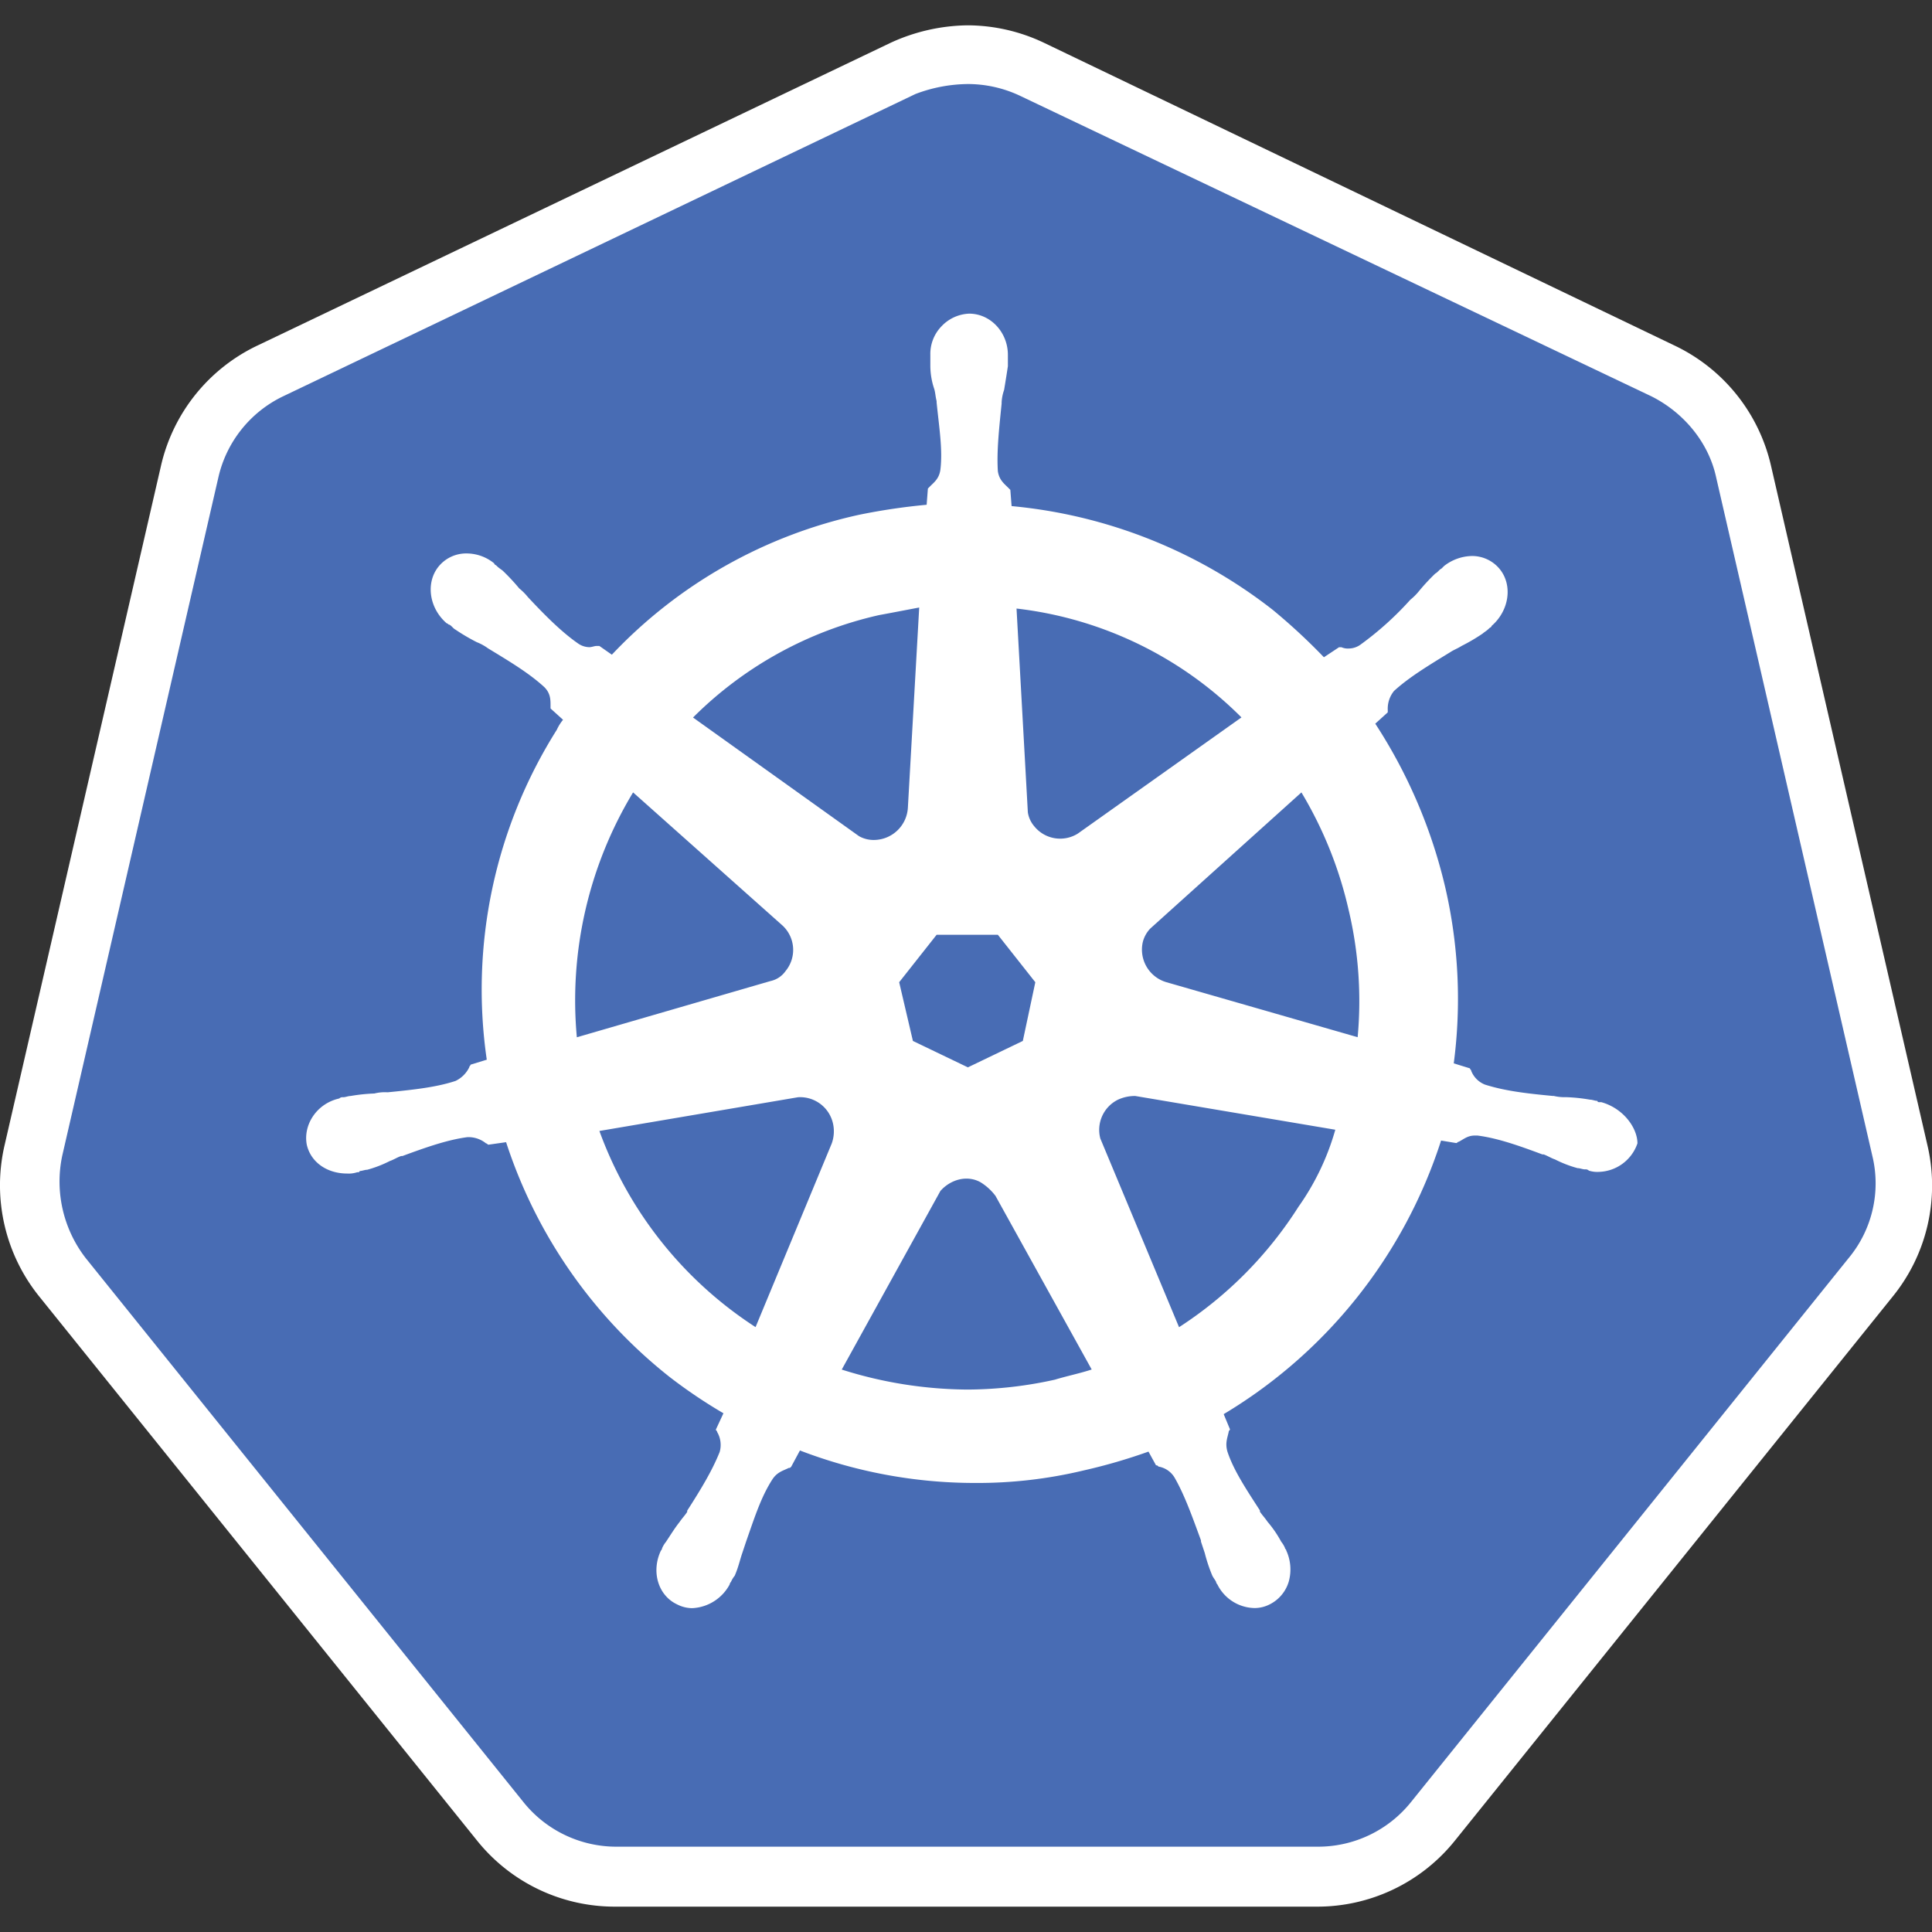 <svg id="Layer_1" data-name="Layer 1" xmlns="http://www.w3.org/2000/svg" viewBox="0 0 512 512"><rect x="0" y="0" width="512" height="512" fill="#333333" stroke="none"/><defs><style>.cls-1{fill:#486cb4;}.cls-2{fill:#fff;}</style></defs><title>kubernetes_logo</title><path class="cls-1" d="M163.47,497.34a39.06,39.06,0,0,1-30.79-14.9l-115.87-144A38.86,38.86,0,0,1,9.2,304.67L50.58,124.9A39.13,39.13,0,0,1,72.1,98.09L239.61,18A39.31,39.31,0,0,1,274,18L441.56,97.75a39.19,39.19,0,0,1,21.52,26.82l41.38,179.76a39.92,39.92,0,0,1-7.62,33.77L381,482.11A40.07,40.07,0,0,1,350.19,497l-186.72.33Z"/><path class="cls-2" d="M256.5,22.27a32.47,32.47,0,0,1,13.57,3L437.58,105c8.61,4.3,15.23,12.25,17.22,21.52l41.38,179.76a31,31,0,0,1-6.29,27.15L374,477.48a31.55,31.55,0,0,1-24.83,11.91H163.47a31.55,31.55,0,0,1-24.83-11.91l-115.87-144a33.14,33.14,0,0,1-6.29-27.15L57.86,126.56A31.62,31.62,0,0,1,75.08,105L242.59,24.92a40,40,0,0,1,13.91-2.65Zm0-15.56h0A50.08,50.08,0,0,0,236,11.35L68.46,91.46a46.88,46.88,0,0,0-25.83,32.12L1.25,303.34a46.94,46.94,0,0,0,9.27,40.39l115.87,144a46.76,46.76,0,0,0,36.75,17.55H348.86a46.76,46.76,0,0,0,36.75-17.55l115.87-144a46.7,46.7,0,0,0,9.27-40.39L469.37,123.58a46.88,46.88,0,0,0-25.83-32.12L276.69,11.35A47.44,47.44,0,0,0,256.5,6.71Z"/><path class="cls-2" d="M424.34,292.09H424c-.33,0-.66,0-.66-.34-.66,0-1.33-.33-2-.33a45.2,45.2,0,0,0-6.29-.66,12.49,12.49,0,0,1-3.31-.33h-.33c-6.95-.66-12.58-1.32-17.88-3a6.46,6.46,0,0,1-3.64-3.64c0-.33-.33-.33-.33-.66h0l-4.3-1.33A131.14,131.14,0,0,0,383,235.14a136.25,136.25,0,0,0-18.54-43.36l3.31-3v-.67a7.44,7.44,0,0,1,1.66-5c4-3.64,8.94-6.62,14.89-10.27h0c1-.66,2-1,3-1.65a49.14,49.14,0,0,0,5.63-3.31c.33-.33,1-.66,1.66-1.33.33-.33.66-.33.66-.66h0c4.63-4,5.63-10.59,2.32-14.89a9.43,9.43,0,0,0-7.62-3.65,12.33,12.33,0,0,0-7.28,2.65h0l-.66.66c-.67.34-1,1-1.66,1.33a55,55,0,0,0-4.3,4.63,14.93,14.93,0,0,1-2.32,2.32h0a84,84,0,0,1-13.24,11.92,5.35,5.35,0,0,1-3,1,4.23,4.23,0,0,1-2-.33h-.66l-4,2.65a159.7,159.7,0,0,0-13.58-12.58,132.22,132.22,0,0,0-69.19-27.48l-.33-4.3-.66-.66c-1-1-2.32-2-2.65-4.31-.33-5.3.33-11.25,1-17.88v-.33a11.86,11.86,0,0,1,.66-3.31c.33-2,.66-4,1-6.29v-3h0c0-6-4.63-10.92-10.26-10.92a10.64,10.64,0,0,0-7.29,3.31,10.51,10.51,0,0,0-3,7.61h0v2.65a19.29,19.29,0,0,0,1,6.29c.33,1,.33,2,.66,3.31v.33c.66,6.62,1.66,12.58,1,17.88-.33,2.32-1.65,3.31-2.65,4.3l-.66.67h0l-.33,4.3a164.44,164.44,0,0,0-17.88,2.65,127.59,127.59,0,0,0-65.54,37.08l-3.32-2.32h-.66c-.66,0-1.32.33-2,.33a5.33,5.33,0,0,1-3-1c-4.31-3-8.61-7.29-13.25-12.25h0a15.28,15.28,0,0,0-2.31-2.32,55.22,55.22,0,0,0-4.31-4.63c-.33-.33-1-.67-1.65-1.33-.33-.33-.66-.33-.66-.66h0a11.57,11.57,0,0,0-7.29-2.65,9.42,9.42,0,0,0-7.61,3.64c-3.31,4.31-2.32,10.93,2.32,14.9h0c.33,0,.33.33.66.33.66.33,1,1,1.65,1.33a52.54,52.54,0,0,0,5.63,3.31,13.43,13.43,0,0,1,3,1.65h0c6,3.64,10.93,6.62,14.9,10.26,1.65,1.66,1.65,3.31,1.65,5v.66h0l3.31,3a11.85,11.85,0,0,0-1.65,2.65A129,129,0,0,0,129,280.83l-4.3,1.32c0,.33-.33.33-.33.67a7.78,7.78,0,0,1-3.65,3.64c-5,1.65-10.92,2.31-17.87,3h-.33a11.36,11.36,0,0,0-3.32.33,45.52,45.52,0,0,0-6.29.66c-.66,0-1.32.33-2,.33a1.21,1.21,0,0,0-1,.33h0c-6,1.33-9.61,7-8.61,12.25C82.36,308,86.66,311,92,311a7.12,7.12,0,0,0,2.65-.34h0c.33,0,.66,0,.66-.33.66,0,1.33-.33,2-.33a31.3,31.3,0,0,0,6-2.32c1-.33,2-1,3-1.32h.33c6.29-2.32,11.92-4.3,17.21-5h.67a7.38,7.38,0,0,1,4.3,1.66c.33,0,.33.33.66.33h0l4.64-.66a130.9,130.9,0,0,0,43.36,62.24,134.49,134.49,0,0,0,14.24,9.6l-2,4.3c0,.33.33.33.33.66a6.78,6.78,0,0,1,.67,5.3c-2,5-5,9.93-8.61,15.56v.33c-.66,1-1.33,1.66-2,2.65-1.32,1.66-2.31,3.31-3.64,5.3a7.21,7.21,0,0,0-1,1.65,1.15,1.15,0,0,1-.33.66h0c-2.65,5.63-.67,11.92,4.3,14.24a8.83,8.83,0,0,0,4,1,11.89,11.89,0,0,0,9.93-6.29h0a1.14,1.14,0,0,1,.34-.66,7.21,7.21,0,0,1,1-1.65c1-2.32,1.32-4,2-6l1-3h0c2.32-6.62,4-11.92,7-16.56,1.32-2,3-2.31,4.3-3,.34,0,.34,0,.67-.33h0l2.31-4.3a129.33,129.33,0,0,0,46.35,8.61,120.53,120.53,0,0,0,28.8-3.31,147.7,147.7,0,0,0,17.22-5l2,3.64c.33,0,.33,0,.66.33a6.15,6.15,0,0,1,4.3,3c2.65,4.64,4.64,10.27,6.95,16.56v.33l1,3a42.46,42.46,0,0,0,2,6c.33.66.66,1,1,1.65a1.15,1.15,0,0,0,.33.66h0a11.23,11.23,0,0,0,9.93,6.29,8.83,8.83,0,0,0,4-1,9.87,9.87,0,0,0,5-6,12,12,0,0,0-.67-8.28h0c0-.33-.33-.33-.33-.66a7.21,7.21,0,0,0-1-1.65,30.11,30.11,0,0,0-3.64-5.3c-.66-1-1.33-1.66-2-2.65v-.33c-3.64-5.63-6.95-10.59-8.6-15.56-.67-2.32,0-3.64.33-5.3,0-.33.33-.33.33-.66h0l-1.66-4a131.43,131.43,0,0,0,57.61-72.5l4,.66c.33,0,.33-.33.66-.33,1.32-.66,2.32-1.66,4.3-1.66h.67c5.29.67,10.92,2.65,17.21,5h.33c1,.33,2,1,3,1.32a31.3,31.3,0,0,0,6,2.32c.66,0,1.33.33,2,.33a1.21,1.21,0,0,1,1,.33h0a7.32,7.32,0,0,0,2.65.33A11.14,11.14,0,0,0,433.94,303c0-4-3.64-9.27-9.6-10.92ZM271.06,275.86l-14.56,7-14.57-7-3.64-15.56,9.93-12.58h16.22l9.93,12.58-3.31,15.56Zm86.41-34.43a104.47,104.47,0,0,1,2.32,33.44L309.13,260.3a9,9,0,0,1-6.29-10.59,8,8,0,0,1,2-3.64L344.89,210a106.14,106.14,0,0,1,12.58,31.45ZM329,190.12l-43.37,30.79a8.82,8.82,0,0,1-11.59-2,7.36,7.36,0,0,1-1.65-3.64l-3-54A100.5,100.5,0,0,1,329,190.12ZM233,163c3.64-.66,6.95-1.32,10.6-2l-3,53a9.07,9.07,0,0,1-8.94,8.6,7.91,7.91,0,0,1-4-1l-44-31.45A101.11,101.11,0,0,1,233,163Zm-65.22,47,39.4,35.1a8.8,8.8,0,0,1,1,12.24,6.56,6.56,0,0,1-4,2.65l-51.31,14.9A106.62,106.62,0,0,1,167.77,210Zm-8.94,89.72,52.64-8.94a8.92,8.92,0,0,1,9.27,6.95,9.5,9.5,0,0,1-.33,5.3h0l-20.19,48.67a104.4,104.4,0,0,1-41.39-52Zm120.84,65.88a108.43,108.43,0,0,1-23.17,2.65,112.17,112.17,0,0,1-33.44-5.3l26.15-47.34c2.65-3,7-4.3,10.6-2.32a14.29,14.29,0,0,1,4,3.64h0l25.49,46c-3,1-6.29,1.66-9.6,2.65Zm64.56-46a105.09,105.09,0,0,1-31.78,32.12l-20.86-50a8.92,8.92,0,0,1,4.63-10.27,10.63,10.63,0,0,1,4.64-1l53,8.94a66.81,66.81,0,0,1-9.6,20.19Z"/></svg>